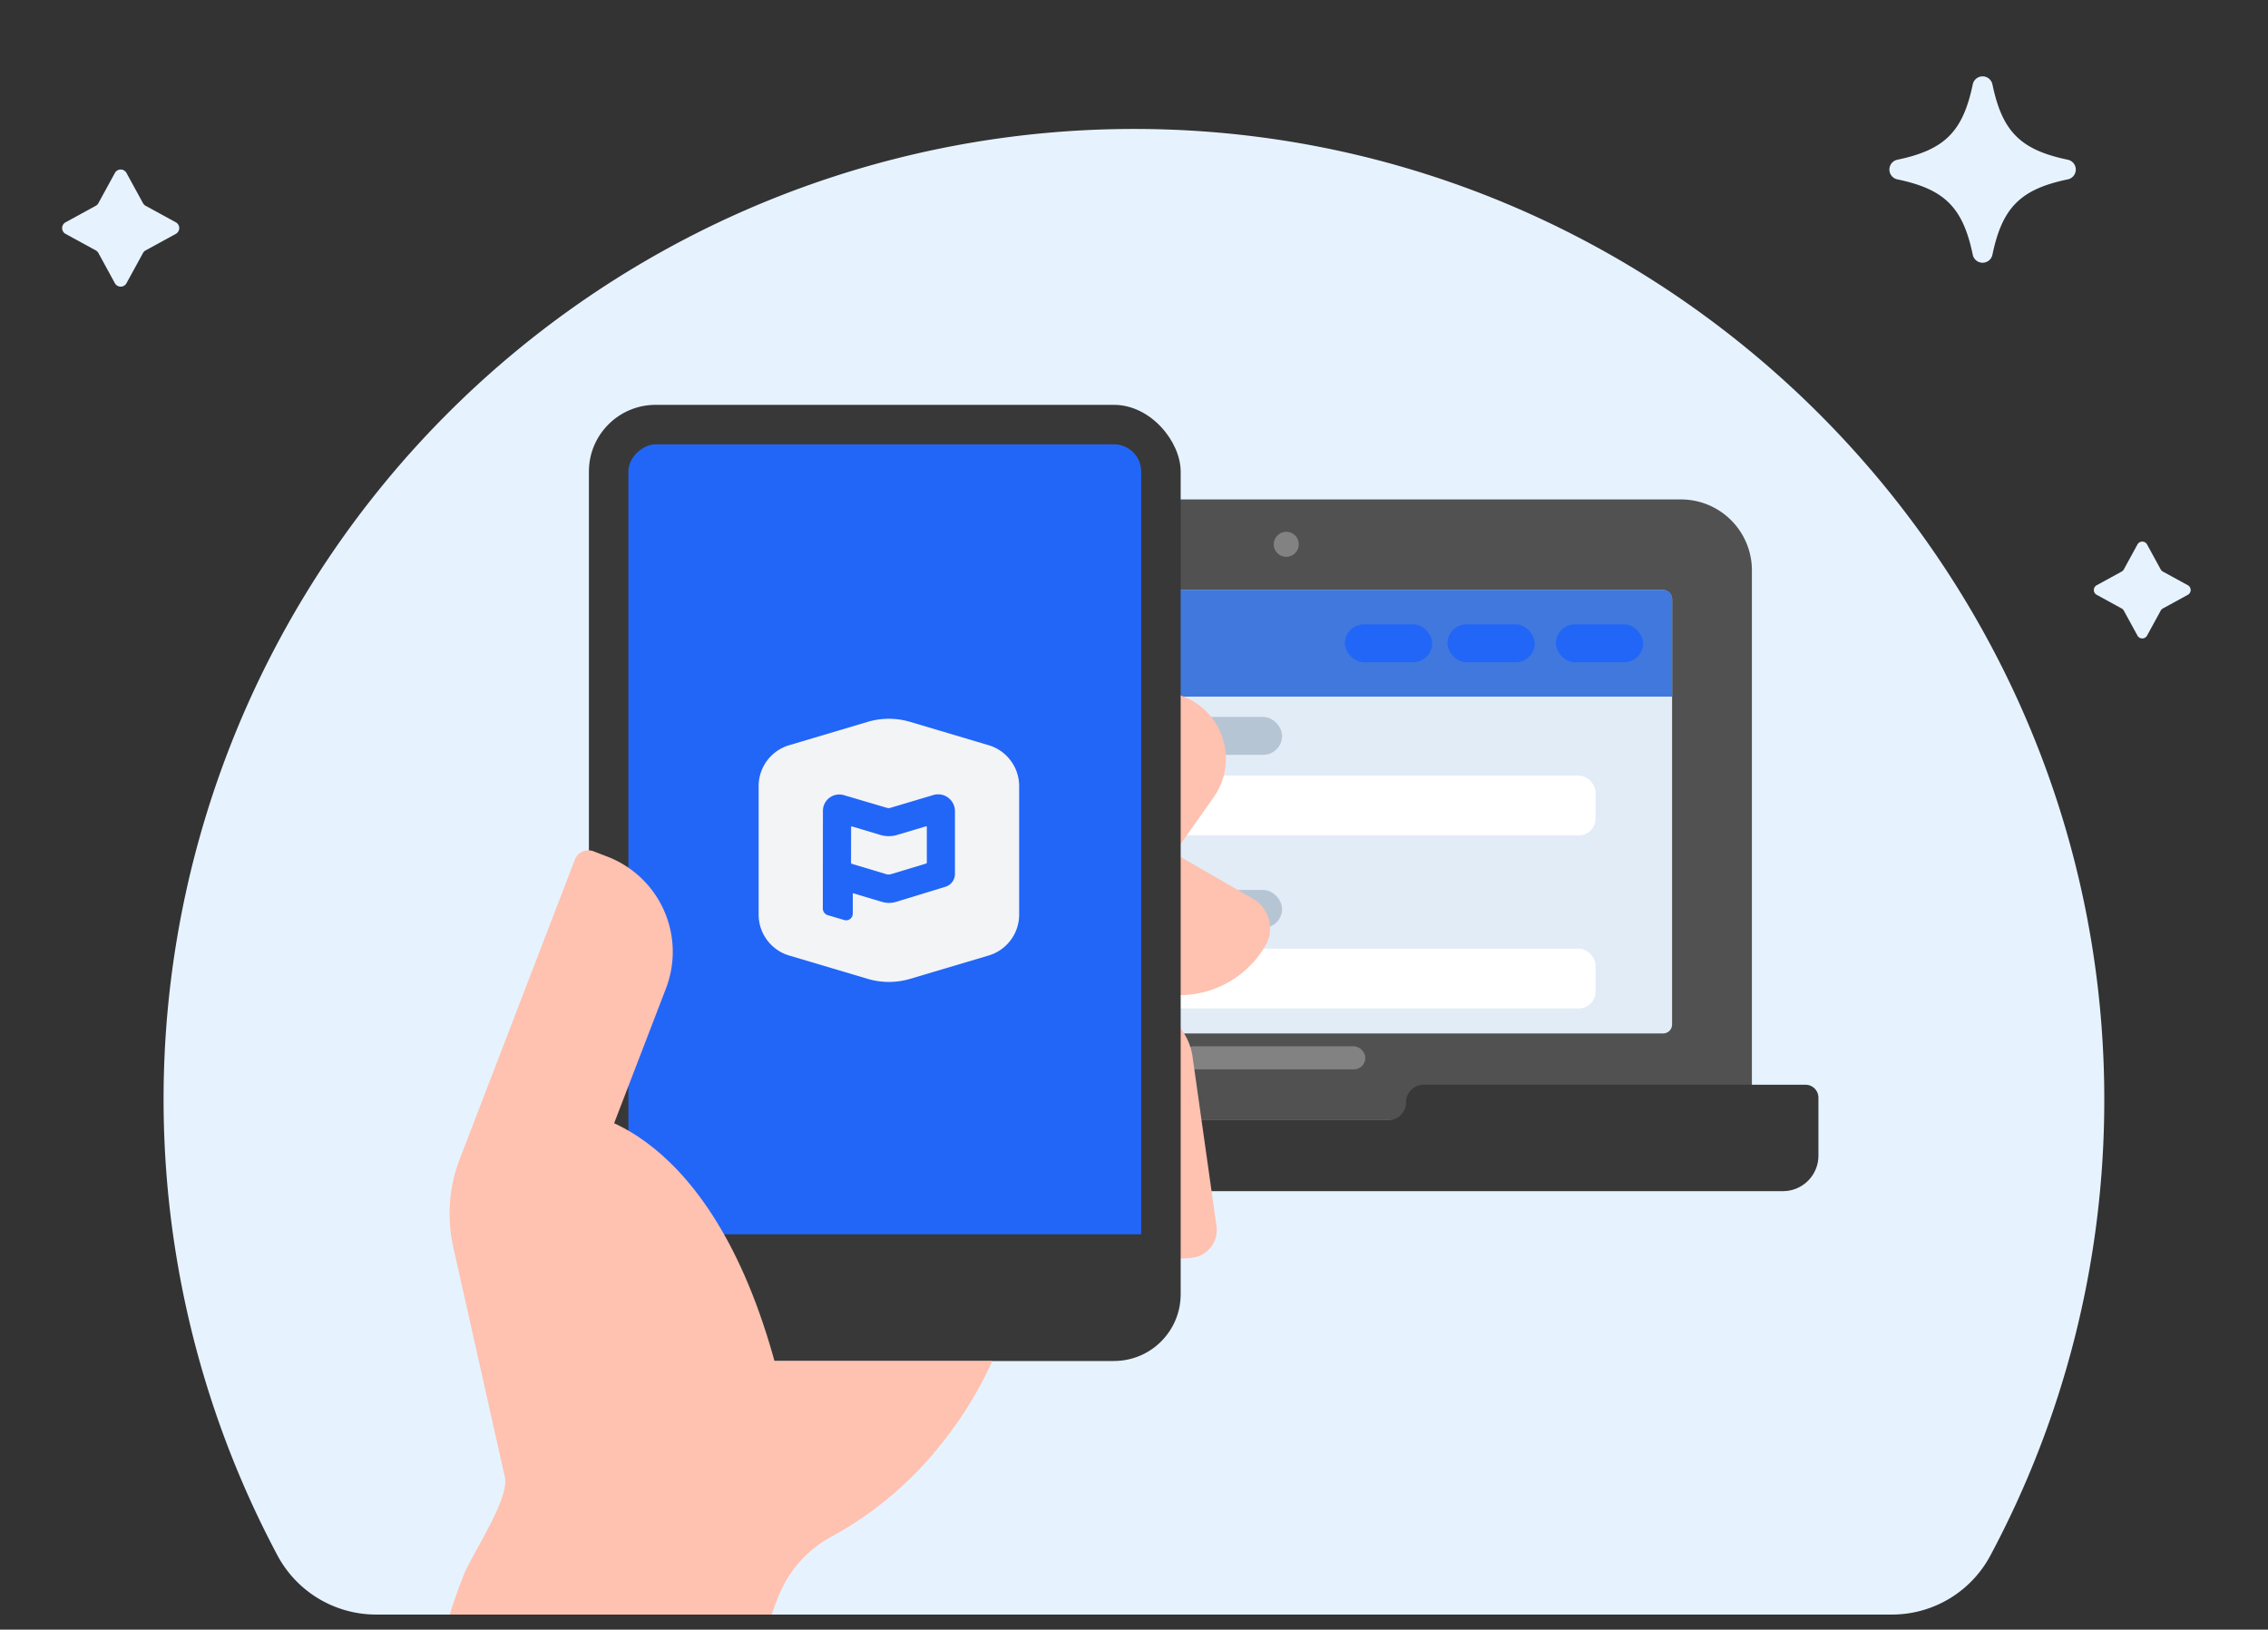 <svg xmlns="http://www.w3.org/2000/svg" xmlns:xlink="http://www.w3.org/1999/xlink" viewBox="0 0 295 212">
  <rect x="0" y="0" width="295" height="212" fill="#333333" stroke="none"/>
  <defs>
    <clipPath id="clip-path">
      <path d="M217.489,90.621V77.91a1.154,1.154,0,0,0-1.153-1.154H117.123a1.154,1.154,0,0,0-1.154,1.154V90.621Z" fill="none"/>
    </clipPath>
  </defs>
  <title>love-products-simple</title>
  <g id="fore-ground">
    <g>
      <path d="M258.9,202.335a125.56,125.56,0,0,0,14.8-58.171c.635-69.535-55.814-126.924-125.35-127.386a126.234,126.234,0,0,0-112.294,185.5,14.545,14.545,0,0,0,12.814,7.759H246.119A14.505,14.505,0,0,0,258.9,202.335Z" fill="#e6f3ff"/>
      <g>
        <g>
          <path d="M114.816,64.972H218.643a9.229,9.229,0,0,1,9.229,9.229v71.525a0,0,0,0,1,0,0H105.587a0,0,0,0,1,0,0V74.2A9.229,9.229,0,0,1,114.816,64.972Z" fill="#515151"/>
          <rect x="115.969" y="76.756" width="101.52" height="57.682" rx="1.154" fill="#e2ecf7"/>
          <path d="M234.84,141.112H185.187a2.307,2.307,0,0,0-2.307,2.307h0a2.307,2.307,0,0,1-2.307,2.307H152.886a2.307,2.307,0,0,1-2.308-2.307h0a2.307,2.307,0,0,0-2.307-2.307H97.465a1.683,1.683,0,0,0-1.684,1.683v7.546a4.614,4.614,0,0,0,4.614,4.614H231.909a4.615,4.615,0,0,0,4.615-4.614v-7.546A1.683,1.683,0,0,0,234.84,141.112Z" fill="#383838"/>
          <circle cx="167.306" cy="70.809" r="1.631" fill="#828282"/>
          <rect x="153.759" y="136.111" width="23.832" height="3.006" rx="1.503" fill="#828282"/>
          <g clip-path="url(#clip-path)">
            <polygon points="217.489 77.102 216.54 76.756 217.489 76.756 217.489 77.102" fill="#4b99d3"/>
            <polygon points="185.263 90.621 147.247 76.756 216.54 76.756 217.489 77.102 217.489 90.621 185.263 90.621" fill="#4b99d3"/>
            <polygon points="115.969 90.621 115.969 90.621 115.969 76.756 147.247 76.756 185.263 90.621 115.969 90.621" fill="#4c70b6"/>
            <polygon points="115.969 90.621 115.969 90.621 115.969 76.756 217.489 76.756 217.489 90.621 115.969 90.621" fill="#4078dd"/>
          </g>
          <rect x="119.016" y="93.264" width="21.274" height="37.929" rx="2.175" fill="#fff"/>
          <rect x="145.863" y="100.897" width="61.669" height="7.783" rx="2.175" fill="#fff"/>
          <rect x="145.863" y="93.264" width="20.902" height="4.932" rx="2.466" fill="#b6c5d3"/>
          <rect x="119.202" y="81.222" width="20.902" height="4.932" rx="2.466" fill="#a52002"/>
          <rect x="174.936" y="81.222" width="11.344" height="4.932" rx="2.466" fill="#2266f7"/>
          <rect x="188.277" y="81.222" width="11.344" height="4.932" rx="2.466" fill="#2266f7"/>
          <rect x="202.377" y="81.222" width="11.344" height="4.932" rx="2.466" fill="#2266f7"/>
          <rect x="145.863" y="123.41" width="61.669" height="7.783" rx="2.175" fill="#fff"/>
          <rect x="145.863" y="115.777" width="20.902" height="4.932" rx="2.466" fill="#b6c5d3"/>
        </g>
        <path d="M142.172,87.286h0a8.687,8.687,0,0,1,8.687,8.687v38.5a0,0,0,0,1,0,0H133.485a0,0,0,0,1,0,0v-38.5A8.687,8.687,0,0,1,142.172,87.286Z" transform="translate(89.969 -61.695) rotate(35.219)" fill="#ffc1b0"/>
        <path d="M137.812,91.277h0a12.93,12.93,0,0,1,12.93,12.93v34.257a0,0,0,0,1,0,0H133.367a0,0,0,0,1,0,0V95.721A4.444,4.444,0,0,1,137.812,91.277Z" transform="translate(312.563 49.283) rotate(120)" fill="#ffc1b0"/>
        <path d="M130.449,128.139l17.227-2.436,6.021,8.264a7.786,7.786,0,0,1,1.419,3.5l3.115,22.035a3.634,3.634,0,0,1-3.089,4.107h0a10.571,10.571,0,0,1-11.946-8.988l-2.108-14.911Z" fill="#ffc1b0"/>
        <rect x="76.598" y="52.666" width="76.973" height="124.386" rx="8.681" fill="#383838"/>
        <rect x="58.027" y="81.508" width="114.115" height="66.702" rx="3.546" transform="translate(229.944 -0.226) rotate(90)" fill="#2266f7"/>
        <rect x="79.422" y="160.569" width="71.613" height="12.96" fill="#383838"/>
        <path d="M75.081,144.709s17.852.834,26.325,34.887S76.6,196.541,76.6,196.541l-9.091-15.629Z" fill="#ffc1b0"/>
        <g>
          <path d="M120.426,107.5l-3.645,1.087a3.808,3.808,0,0,1-2.3.021l-3.67-1.1a.083.083,0,0,0-.022,0,.091.091,0,0,0-.052.016.085.085,0,0,0-.032.069l-.012,4.646a.151.151,0,0,0,.114.138l4.479,1.344a1.11,1.11,0,0,0,.636-.011l4.53-1.369a.14.14,0,0,0,.1-.135v-4.613a.09.09,0,0,0-.036-.077A.1.1,0,0,0,120.426,107.5Z" fill="#f3f4f6"/>
          <path d="M110.053,119.72a.824.824,0,0,1-.261-.041l-2.131-.627a.9.9,0,0,1-.635-.846l.011-12.714a2.133,2.133,0,0,1,2.739-2.05l5.658,1.671c.077.006.134.009.179.009a.556.556,0,0,0,.161-.02l5.595-1.669a2.178,2.178,0,0,1,.664-.1,2.147,2.147,0,0,1,1.278.422,2.175,2.175,0,0,1,.9,1.774v8.154a1.744,1.744,0,0,1-1.262,1.682l-6.381,1.953a3.235,3.235,0,0,1-1.873,0l-3.772-1.126v2.657a.87.87,0,0,1-.868.874Zm18.622-22.751-10.294-3.062a9.689,9.689,0,0,0-5.524,0l-10.294,3.062a5.551,5.551,0,0,0-3.887,5.3v16.707a5.554,5.554,0,0,0,3.887,5.3l10.294,3.061a9.689,9.689,0,0,0,5.524,0l10.294-3.061a5.552,5.552,0,0,0,3.887-5.3V102.265A5.551,5.551,0,0,0,128.675,96.969Z" fill="#f3f4f6"/>
        </g>
        <path d="M65.682,192.217c.543,2.908-4.325,9.968-5.427,12.823-.623,1.613-1.239,3.287-1.752,4.994h41.879c.233-.685.474-1.361.727-2.02q.186-.481.4-.951l.13-.28a15.174,15.174,0,0,1,6.659-6.958,46.769,46.769,0,0,0,14.544-12.5,49.826,49.826,0,0,0,6.23-10.269H77.287V154.067l2.593-7.232c-.072-.049-.142-.1-.215-.15l6.958-18.1A13.271,13.271,0,0,0,79,111.437l-1.8-.693a1.872,1.872,0,0,0-2.421,1.076L59.8,150.779a19.857,19.857,0,0,0-.84,11.473S65.68,192.206,65.682,192.217Z" fill="#ffc1b0"/>
      </g>
      <path d="M16.451,22.5,18.6,26.43a.861.861,0,0,0,.341.341l3.927,2.148a.859.859,0,0,1,0,1.507L18.94,32.574a.863.863,0,0,0-.341.342l-2.148,3.927a.859.859,0,0,1-1.507,0L12.8,32.916a.863.863,0,0,0-.341-.342L8.528,30.426a.859.859,0,0,1,0-1.507l3.927-2.148a.861.861,0,0,0,.341-.341L14.944,22.5A.859.859,0,0,1,16.451,22.5Z" fill="#e6f3ff"/>
      <path d="M279.268,70.827l1.776,3.248a.717.717,0,0,0,.283.282l3.247,1.776a.71.71,0,0,1,0,1.246l-3.247,1.776a.717.717,0,0,0-.283.282l-1.776,3.248a.71.71,0,0,1-1.246,0l-1.776-3.248a.709.709,0,0,0-.282-.282l-3.247-1.776a.71.71,0,0,1,0-1.246l3.247-1.776a.709.709,0,0,0,.282-.282l1.776-3.248A.71.71,0,0,1,279.268,70.827Z" fill="#e6f3ff"/>
      <path d="M268.966,23.333c-6.16,1.281-8.531,3.653-9.812,9.813a1.306,1.306,0,0,1-2.554,0c-1.281-6.16-3.653-8.532-9.813-9.813a1.306,1.306,0,0,1,0-2.554c6.16-1.281,8.532-3.653,9.813-9.813a1.306,1.306,0,0,1,2.554,0c1.281,6.16,3.652,8.532,9.812,9.813A1.306,1.306,0,0,1,268.966,23.333Z" fill="#e6f3ff"/>
    </g>
  </g>
</svg>
